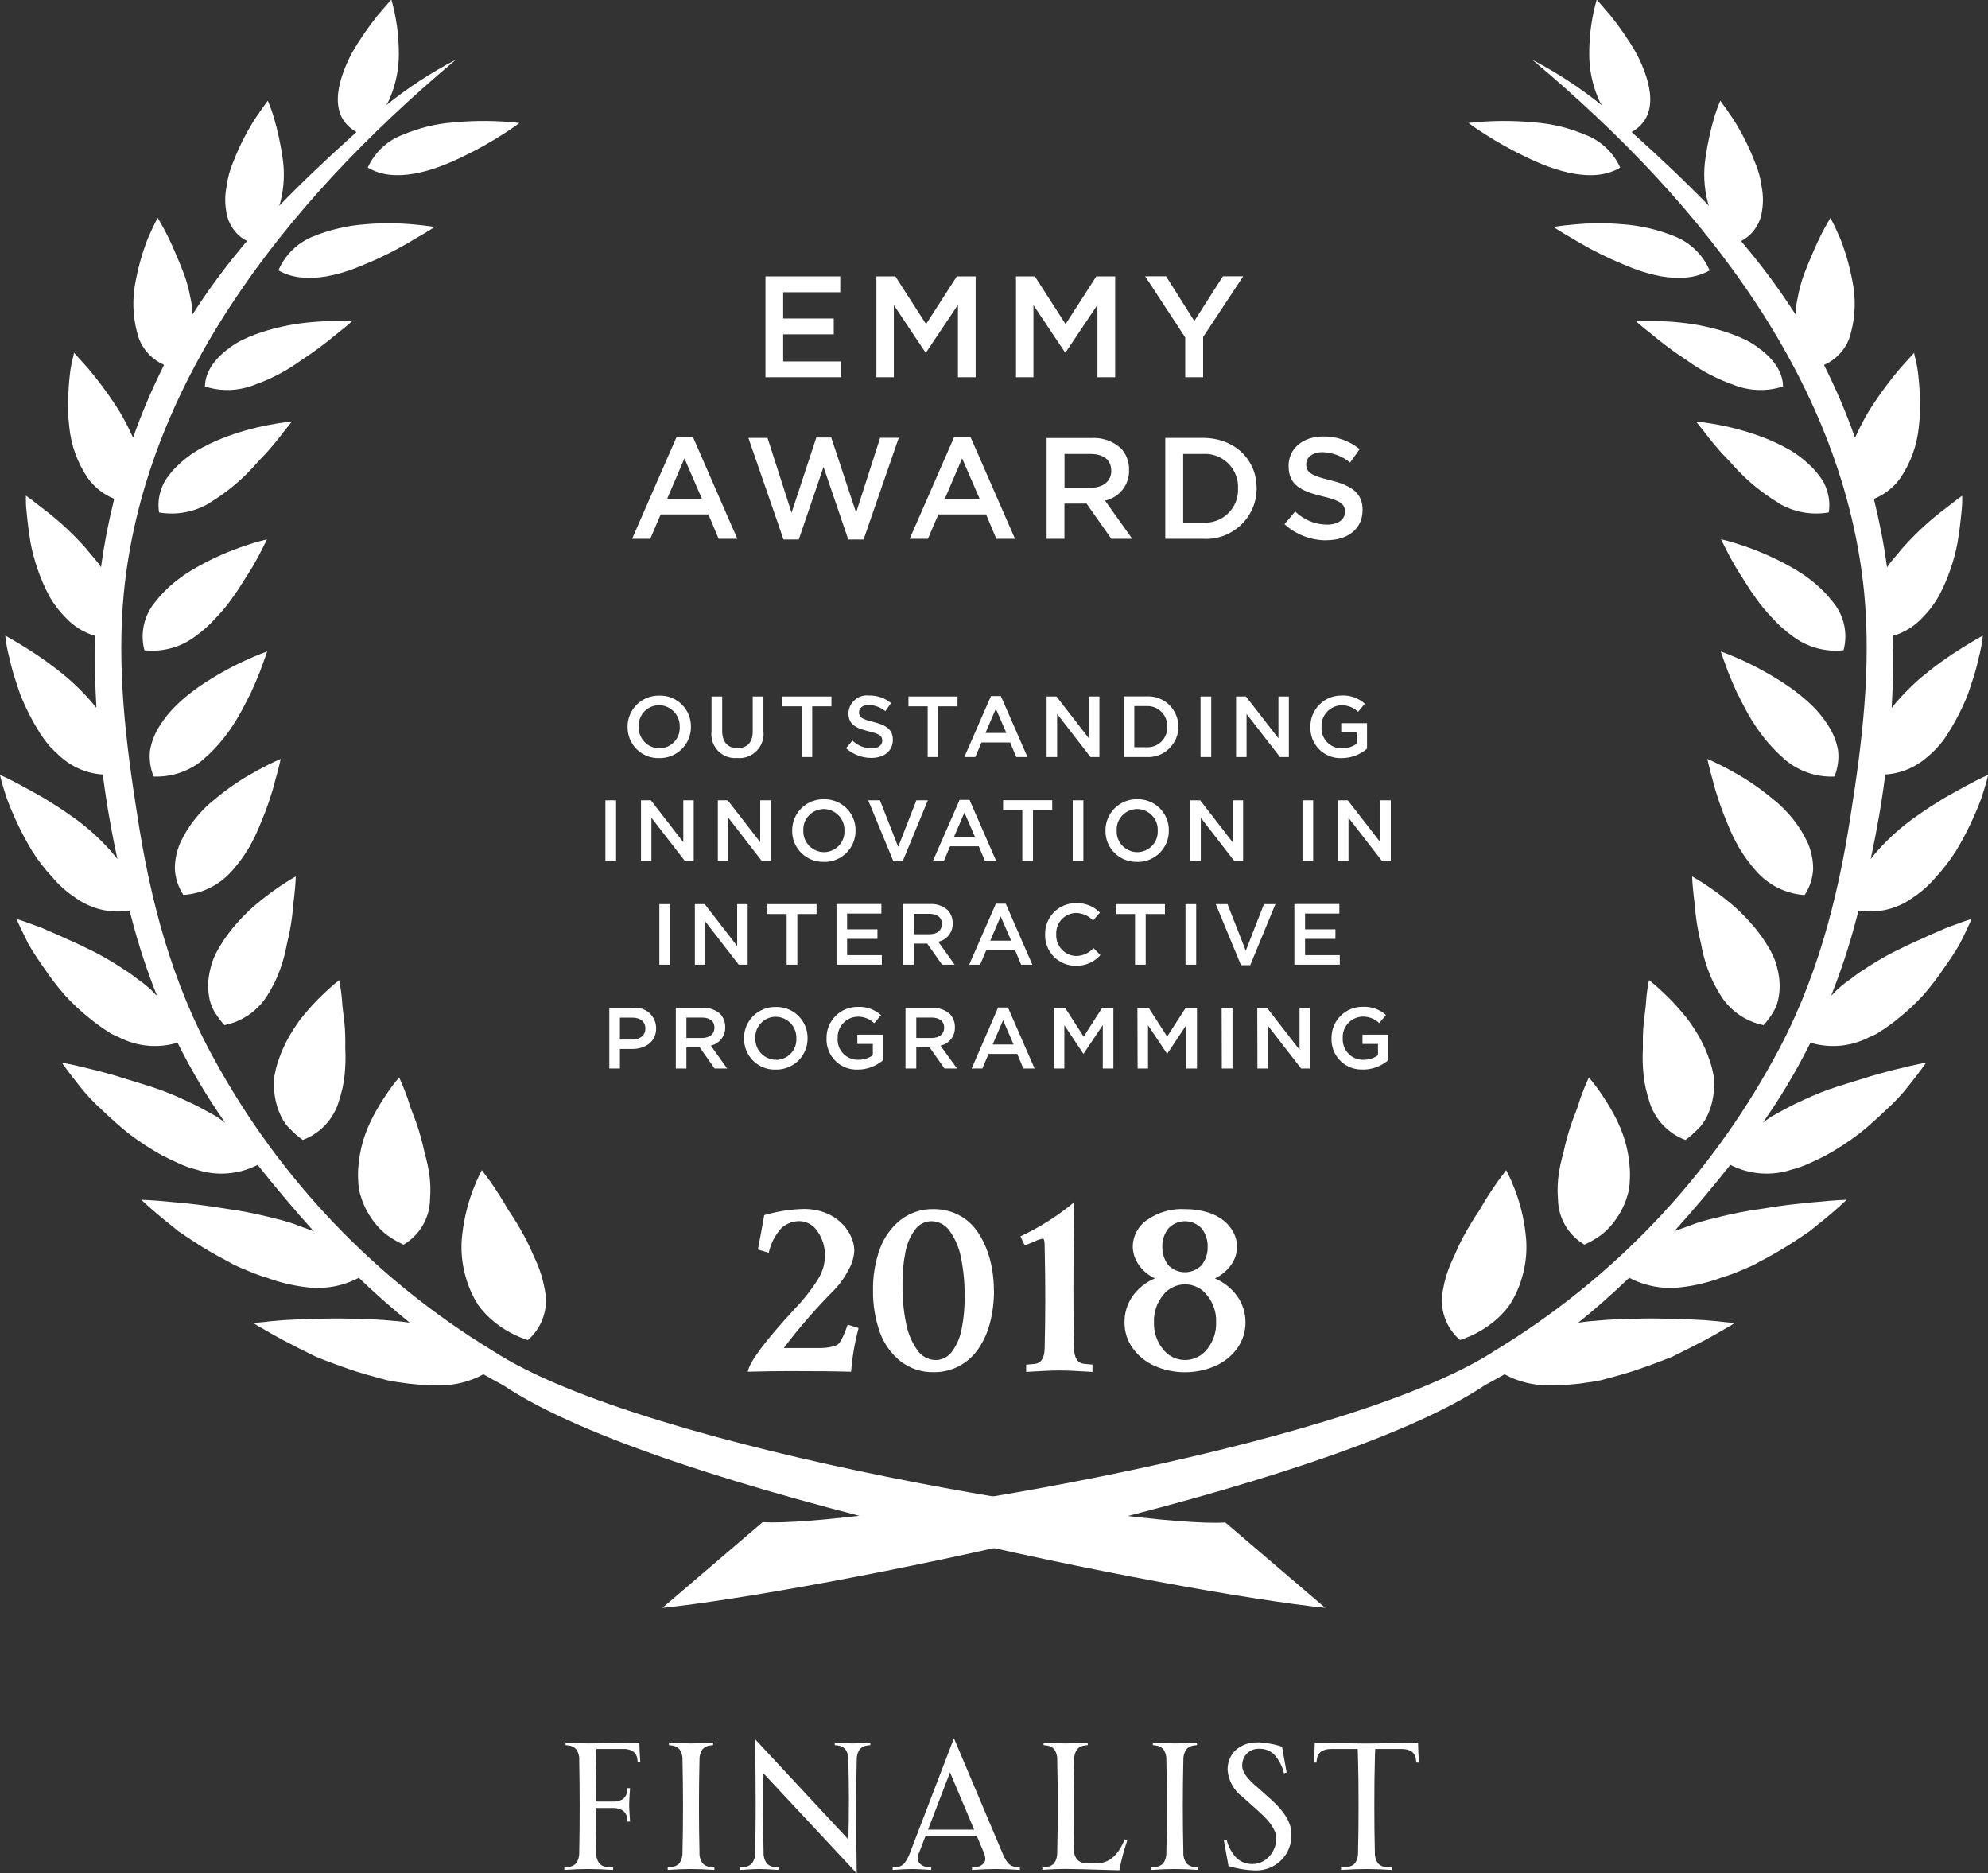 <?xml version="1.0" encoding="UTF-8"?>
<svg xmlns="http://www.w3.org/2000/svg" id="Layer_2" data-name="Layer 2" viewBox="0 0 223.3 210.38">
  <rect x="0" y="0" width="223.3" height="210.38" fill="#333333" stroke="none"/>
  <defs>
    <style>
      .cls-1 {
        fill: #fff;
        stroke-width: 0px;
      }
    </style>
  </defs>
  <g id="Layer_1-2" data-name="Layer 1">
    <g id="Group_682" data-name="Group 682">
      <g id="Group_680" data-name="Group 680">
        <g id="Group_148-2" data-name="Group 148-2">
          <path id="Path_111-6" data-name="Path 111-6" class="cls-1" d="M88.07,151.39h4.12c.61,0,1.22-.1,1.79-.31h-.01c.36-.16.77-.93,1.24-2.31l1.23.38c-.43,1.6-.71,3.24-.84,4.9-1.82-.05-4.13-.07-6.93-.07-1.27,0-2.83.02-4.68.07.2-1.11,1.95-3.46,5.26-7.04.97-1,1.84-2.1,2.59-3.28.5-.76.78-1.64.82-2.54.05-1.04-.25-2.07-.85-2.93-.45-.68-1.2-1.1-2.02-1.12-.71,0-1.4.26-1.95.71-.74.79-1.26,1.77-1.49,2.84l-1.22-.36c.19-.98.43-2.27.71-3.86,1.47-.43,2.99-.67,4.52-.7.79,0,1.57.14,2.3.42.66.24,1.27.62,1.78,1.09.46.43.83.94,1.11,1.5.26.52.4,1.09.41,1.68-.04.75-.26,1.47-.63,2.12-.41.8-.92,1.54-1.53,2.19-2.06,2.06-3.98,4.27-5.74,6.59"></path>
          <path id="Path_112-6" data-name="Path 112-6" class="cls-1" d="M111.65,144.95c0,1.22-.14,2.44-.45,3.62-.26,1.03-.7,2.01-1.3,2.9-1.13,1.67-3.02,2.67-5.04,2.63-1.34.03-2.64-.4-3.7-1.22-1.07-.85-1.87-1.98-2.33-3.26-.53-1.5-.79-3.08-.77-4.67-.03-1.6.23-3.19.77-4.69.46-1.28,1.26-2.41,2.33-3.26,1.06-.81,2.36-1.24,3.69-1.21.92-.01,1.83.19,2.67.58.75.36,1.41.87,1.94,1.51.52.65.95,1.38,1.26,2.16.33.79.57,1.61.71,2.45.14.81.21,1.64.21,2.46M104.63,137.15c-.73,0-1.42.35-1.84.94-.55.75-.92,1.61-1.09,2.53-.24,1.22-.35,2.45-.33,3.69-.02,1.44.12,2.88.4,4.29.2,1.08.62,2.1,1.25,3,.46.7,1.23,1.12,2.07,1.14.74,0,1.43-.36,1.85-.96.55-.75.91-1.62,1.08-2.54.24-1.21.35-2.44.33-3.68.02-1.44-.12-2.88-.4-4.29-.2-1.08-.63-2.1-1.26-3-.46-.69-1.23-1.11-2.06-1.12"></path>
          <path id="Path_113-6" data-name="Path 113-6" class="cls-1" d="M115.26,154.08v-.82l.95-.09h-.01c.74-.06,1.12-.65,1.14-1.78.05-2.05.07-3.85.07-5.4,0-1.85-.02-3.86-.07-6.02,0-.57-.07-.86-.19-.86-.34.05-.67.16-.97.33h.01s-.17.07-.49.19-.52.2-.6.23l-.48-1.01c2.17-1.02,4.19-2.3,6.03-3.83-.06,3.75-.08,7.04-.08,9.86,0,2.28.02,4.45.07,6.5.02,1.13.4,1.72,1.13,1.78h-.01c.07,0,.23.02.49.05s.41.04.46.04v.82c-1.7-.11-2.94-.16-3.72-.16s-2,.05-3.72.16"></path>
          <path id="Path_114-6" data-name="Path 114-6" class="cls-1" d="M133.11,135.79c.84,0,1.67.11,2.47.34.67.19,1.3.51,1.85.93.46.37.85.83,1.12,1.35.26.49.4,1.04.4,1.6,0,.72-.23,1.43-.65,2.02-.47.67-1.1,1.2-1.84,1.54,1.02.43,1.9,1.13,2.54,2.04.59.84.9,1.85.9,2.88.01,1.03-.3,2.04-.9,2.89-.62.88-1.47,1.57-2.46,2.01-2.19.96-4.68.96-6.87,0-.98-.44-1.83-1.13-2.46-2.01-.6-.84-.91-1.85-.9-2.89-.01-1.03.3-2.04.88-2.89.64-.9,1.51-1.61,2.53-2.03-.74-.35-1.37-.88-1.83-1.55-.41-.59-.64-1.28-.65-2,0-1.2.6-2.32,1.58-3,1.24-.87,2.75-1.31,4.26-1.23M133.11,144.24c-.97,0-1.89.45-2.48,1.22-.69.86-1.05,1.93-1.01,3.03-.04,1.1.32,2.18,1.01,3.03,1.06,1.37,3.03,1.62,4.4.56.21-.16.4-.35.56-.56.69-.86,1.05-1.93,1.01-3.03.04-1.1-.32-2.18-1.02-3.03-.59-.77-1.5-1.22-2.47-1.22M135,137.99c-.96-1.05-2.58-1.12-3.63-.16-.06.05-.11.1-.16.16-.44.58-.67,1.3-.65,2.03-.02.73.21,1.45.65,2.04.97,1.04,2.6,1.1,3.65.13.05-.04.09-.09.14-.14.44-.58.67-1.3.65-2.03.02-.73-.21-1.44-.65-2.03"></path>
        </g>
        <path id="Path_222" data-name="Path 222" class="cls-1" d="M85.97,42.37h8.49v-1.78h-6.49v-3.04h5.68v-1.78h-5.68v-2.95h6.41v-1.78h-8.4v11.34ZM98.44,42.37h1.96v-8.1l3.55,5.31h.07l3.58-5.34v8.13h1.99v-11.33h-2.12l-3.45,5.36-3.45-5.36h-2.13v11.34ZM114.12,42.37h1.96v-8.1l3.55,5.31h.06l3.58-5.34v8.13h1.99v-11.33h-2.12l-3.45,5.36-3.45-5.36h-2.12v11.34ZM133.13,42.37h2.01v-4.52l4.5-6.82h-2.28l-3.21,5.02-3.17-5.02h-2.35l4.5,6.87v4.47ZM71,60.51h2.04l1.17-2.74h5.36l1.15,2.74h2.1l-4.98-11.42h-1.85l-4.99,11.42ZM74.94,56.01l1.94-4.53,1.96,4.53h-3.9ZM88,60.59h1.72l2.78-8.15,2.78,8.15h1.72l3.95-11.42h-2.09l-2.7,8.4-2.79-8.43h-1.68l-2.78,8.44-2.7-8.4h-2.15l3.95,11.42ZM102.19,60.51h2.04l1.17-2.74h5.36l1.15,2.74h2.1l-4.99-11.42h-1.85l-4.99,11.42ZM106.13,56.01l1.94-4.53,1.96,4.53h-3.9ZM117.57,60.51h1.99v-3.95h2.49l2.78,3.95h2.35l-3.06-4.29c1.61-.34,2.75-1.79,2.7-3.43v-.03c.02-.91-.31-1.79-.94-2.44-.9-.79-2.07-1.2-3.27-1.13h-5.05v11.34ZM119.57,54.79v-3.81h2.9c1.47,0,2.35.66,2.35,1.88v.03c0,1.15-.91,1.89-2.33,1.89h-2.92ZM130.9,60.51h4.23c3.13.19,5.82-2.19,6.01-5.31,0-.12.01-.24.01-.36v-.03c0-3.19-2.46-5.63-6.03-5.63h-4.23v11.34ZM132.9,58.69v-7.71h2.23c2.05-.12,3.81,1.44,3.93,3.5,0,.12,0,.24,0,.36v.03c.08,2.04-1.51,3.75-3.55,3.83-.13,0-.26,0-.38,0h-2.23ZM149,60.67c2.38,0,4.05-1.26,4.05-3.39v-.03c0-1.88-1.25-2.74-3.64-3.32-2.17-.52-2.69-.91-2.69-1.78v-.03c0-.74.68-1.34,1.85-1.34,1.13.04,2.21.45,3.08,1.17l1.07-1.51c-1.16-.95-2.62-1.45-4.11-1.42-2.25,0-3.87,1.34-3.87,3.29v.04c0,2.09,1.36,2.8,3.77,3.38,2.11.49,2.56.92,2.56,1.73v.03c0,.86-.78,1.43-2.01,1.43-1.34-.01-2.62-.54-3.58-1.48l-1.2,1.43c1.29,1.17,2.98,1.82,4.73,1.81h0Z"></path>
        <path id="Path_221" data-name="Path 221" class="cls-1" d="M74.04,85.14c.94.02,1.85-.34,2.53-1,.67-.66,1.05-1.57,1.04-2.51v-.02c.01-.94-.36-1.84-1.03-2.5-.67-.66-1.58-1.02-2.52-.99-.94-.02-1.85.34-2.53,1-.67.66-1.05,1.57-1.04,2.51v.02c-.01.94.36,1.84,1.03,2.5.67.66,1.58,1.02,2.52.99ZM74.06,84.04c-.63,0-1.23-.26-1.67-.72-.44-.46-.67-1.07-.65-1.7v-.02c-.03-.63.2-1.24.63-1.69.43-.45,1.03-.71,1.66-.71.63,0,1.23.27,1.67.72.44.46.67,1.07.65,1.7v.02c.03.63-.2,1.24-.63,1.69-.43.45-1.03.71-1.66.71h0ZM82.82,85.13c1.49.13,2.81-.98,2.94-2.47.02-.19.01-.39-.01-.58v-3.86h-1.2v3.92c0,1.25-.65,1.89-1.71,1.89s-1.72-.68-1.72-1.94v-3.87h-1.2v3.92c-.18,1.47.87,2.81,2.34,2.98.19.02.38.03.57,0h0ZM90.03,85.02h1.2v-5.69h2.16v-1.11h-5.51v1.11h2.16v5.69ZM97.86,85.12c1.42,0,2.43-.76,2.43-2.03v-.02c0-1.13-.75-1.64-2.19-1.99-1.3-.31-1.61-.54-1.61-1.07v-.03c0-.45.41-.81,1.11-.81.68.03,1.32.27,1.85.7l.64-.91c-.69-.57-1.57-.87-2.47-.85-1.14-.13-2.17.68-2.31,1.82,0,.05,0,.1-.01.15v.02c0,1.25.82,1.68,2.27,2.03,1.26.29,1.53.55,1.53,1.04v.02c0,.52-.47.86-1.2.86-.8,0-1.57-.32-2.15-.88l-.72.86c.78.7,1.79,1.09,2.84,1.09h0ZM104.19,85.02h1.2v-5.69h2.16v-1.11h-5.51v1.11h2.16v5.69ZM108.33,85.02h1.22l.7-1.64h3.21l.69,1.64h1.26l-2.99-6.85h-1.11l-2.99,6.85ZM110.69,82.32l1.17-2.72,1.18,2.72h-2.35ZM117.56,85.02h1.18v-4.84l3.75,4.84h1v-6.8h-1.18v4.7l-3.64-4.7h-1.11v6.8ZM126.21,85.02h2.54c.94.06,1.86-.27,2.54-.92.69-.64,1.08-1.54,1.07-2.48v-.02c0-.94-.39-1.83-1.07-2.48-.68-.64-1.6-.97-2.54-.91h-2.54v6.8ZM127.41,83.93v-4.63h1.34c.63-.04,1.24.19,1.69.63.45.44.69,1.05.67,1.68v.02c.02.63-.22,1.23-.67,1.67-.45.44-1.06.66-1.69.62h-1.34ZM134.85,85.02h1.2v-6.8h-1.2v6.8ZM138.84,85.02h1.18v-4.84l3.75,4.84h1v-6.8h-1.17v4.7l-3.65-4.7h-1.11v6.8ZM150.71,85.14c1.04,0,2.05-.38,2.84-1.06v-2.86h-2.9v1.04h1.74v1.27c-.48.34-1.05.52-1.64.52-.64.01-1.25-.24-1.69-.7-.44-.46-.67-1.09-.62-1.72v-.02c-.03-.61.19-1.21.61-1.66.41-.45.99-.72,1.6-.74.7-.02,1.39.24,1.9.73l.76-.91c-.72-.64-1.65-.97-2.61-.92-.94-.01-1.84.35-2.5,1.02-.66.66-1.03,1.56-1.01,2.5v.02c-.03.94.33,1.86,1,2.52.67.66,1.59,1.02,2.53.97ZM68,96.68h1.2v-6.8h-1.2v6.8ZM71.99,96.68h1.18v-4.84l3.75,4.84h1v-6.8h-1.17v4.7l-3.64-4.7h-1.11v6.8ZM80.63,96.68h1.18v-4.84l3.75,4.84h1v-6.8h-1.17v4.7l-3.65-4.7h-1.11v6.8ZM92.53,96.8c.94.02,1.85-.34,2.53-1,.67-.66,1.05-1.57,1.04-2.52v-.02c.01-.94-.36-1.84-1.03-2.5-.67-.66-1.58-1.02-2.52-1-.94-.02-1.86.34-2.53,1-.67.66-1.05,1.58-1.04,2.52v.02c-.01.94.36,1.84,1.03,2.5.67.66,1.58,1.02,2.52.99h0ZM92.55,95.7c-.63,0-1.23-.27-1.67-.72-.44-.46-.67-1.07-.65-1.7v-.02c-.03-.63.2-1.23.64-1.69.43-.45,1.03-.71,1.66-.71.63,0,1.23.27,1.67.72.44.46.67,1.07.65,1.7v.02c.03.63-.2,1.23-.64,1.69-.43.45-1.04.71-1.66.71h0ZM100.34,96.73h1.05l2.83-6.85h-1.29l-2.04,5.23-2.05-5.23h-1.32l2.83,6.85ZM104.8,96.68h1.22l.7-1.64h3.22l.69,1.64h1.26l-2.99-6.85h-1.11l-3,6.85ZM107.16,93.98l1.17-2.72,1.18,2.72h-2.34ZM114.83,96.68h1.2v-5.7h2.16v-1.11h-5.52v1.11h2.16v5.7ZM120.49,96.68h1.2v-6.8h-1.2v6.8ZM127.72,96.8c.94.02,1.85-.34,2.53-1,.67-.66,1.05-1.57,1.04-2.52v-.02c.01-.94-.36-1.84-1.03-2.5-.67-.66-1.58-1.02-2.52-1-.94-.02-1.85.34-2.53,1-.67.67-1.05,1.58-1.04,2.52v.02c-.01.94.36,1.84,1.03,2.5.67.66,1.58,1.02,2.52.99h0ZM127.74,95.7c-.63,0-1.23-.27-1.67-.72-.44-.46-.67-1.07-.64-1.7v-.02c-.03-.63.2-1.23.64-1.69.43-.45,1.03-.71,1.66-.71.63,0,1.23.26,1.67.72.44.46.67,1.07.64,1.7v.02c.03.63-.2,1.23-.64,1.69-.43.45-1.03.71-1.66.71h0ZM133.7,96.68h1.18v-4.84l3.75,4.84h1v-6.8h-1.18v4.7l-3.64-4.7h-1.11v6.8ZM146.3,96.68h1.2v-6.8h-1.2v6.8ZM150.29,96.68h1.18v-4.84l3.75,4.84h1v-6.8h-1.18v4.7l-3.65-4.7h-1.11v6.8ZM74.06,108.34h1.2v-6.8h-1.2v6.8ZM78.05,108.34h1.18v-4.84l3.75,4.84h1v-6.8h-1.18v4.7l-3.64-4.7h-1.11v6.8ZM88.36,108.34h1.2v-5.69h2.16v-1.11h-5.52v1.11h2.16v5.69ZM93.96,108.34h5.09v-1.07h-3.9v-1.83h3.41v-1.07h-3.41v-1.77h3.85v-1.07h-5.04v6.8ZM101.45,108.34h1.2v-2.37h1.5l1.67,2.37h1.41l-1.84-2.58c.97-.2,1.65-1.07,1.62-2.06v-.02c.01-.54-.19-1.07-.56-1.47-.54-.48-1.24-.72-1.96-.68h-3.05v6.8ZM102.65,104.91v-2.28h1.74c.88,0,1.41.4,1.41,1.13v.02c0,.69-.54,1.14-1.4,1.14h-1.75ZM108.87,108.34h1.22l.7-1.64h3.22l.69,1.64h1.26l-2.99-6.85h-1.11l-3,6.85ZM111.23,105.64l1.17-2.72,1.18,2.72h-2.34ZM120.84,108.46c1.05.03,2.07-.41,2.76-1.2l-.77-.78c-.5.55-1.21.88-1.95.88-.62-.01-1.21-.28-1.63-.74-.42-.46-.64-1.06-.61-1.68v-.02c-.03-.62.19-1.22.61-1.67.42-.45,1.01-.71,1.63-.72.72.02,1.4.32,1.9.85l.77-.89c-.7-.71-1.67-1.1-2.66-1.06-.94-.02-1.84.35-2.5,1.01-.66.66-1.02,1.57-1,2.51v.02c-.02.93.34,1.82.99,2.48.65.65,1.54,1.02,2.46,1.01h0ZM127.49,108.34h1.2v-5.69h2.16v-1.11h-5.52v1.11h2.16v5.69ZM133.16,108.34h1.2v-6.8h-1.2v6.8ZM139.39,108.39h1.04l2.83-6.85h-1.29l-2.04,5.23-2.05-5.23h-1.32l2.83,6.85ZM145.4,108.34h5.09v-1.07h-3.9v-1.83h3.41v-1.07h-3.41v-1.77h3.85v-1.07h-5.05v6.8ZM68.43,120h1.2v-2.19h1.35c1.5,0,2.72-.8,2.72-2.32v-.02c0-1.26-1.02-2.29-2.28-2.29-.1,0-.2,0-.3.02h-2.68v6.8ZM69.63,116.74v-2.45h1.39c.89,0,1.47.42,1.47,1.22v.02c0,.71-.56,1.22-1.47,1.22h-1.39ZM75.9,120h1.2v-2.37h1.5l1.67,2.37h1.41l-1.84-2.58c.97-.2,1.65-1.07,1.62-2.06v-.02c.01-.54-.19-1.07-.56-1.47-.54-.48-1.24-.72-1.96-.68h-3.03v6.8ZM77.1,116.57v-2.29h1.74c.88,0,1.41.4,1.41,1.13v.02c0,.69-.54,1.14-1.4,1.14h-1.75ZM87.14,120.12c.94.02,1.85-.34,2.53-1,.67-.66,1.05-1.57,1.04-2.51v-.02c.01-.94-.36-1.84-1.03-2.5-.67-.67-1.59-1.03-2.54-1-.94-.02-1.86.34-2.53,1-.67.66-1.05,1.57-1.04,2.51v.02c-.01.94.36,1.85,1.03,2.51.67.66,1.58,1.02,2.52.99h.02ZM87.16,119.02c-.63,0-1.23-.27-1.67-.72-.44-.46-.67-1.07-.65-1.7h0c-.03-.64.2-1.25.63-1.7.43-.45,1.03-.71,1.66-.71.63,0,1.23.27,1.67.72.44.46.67,1.07.65,1.7v.02c.03.63-.2,1.24-.63,1.69-.43.45-1.03.71-1.66.71h0ZM96.36,120.12c1.04,0,2.05-.38,2.84-1.06v-2.86h-2.9v1.04h1.74v1.27c-.48.34-1.05.52-1.64.51-.64.01-1.25-.24-1.69-.7-.44-.46-.67-1.09-.62-1.72v-.02c-.03-.61.19-1.21.61-1.66.41-.45.99-.72,1.6-.74.7-.02,1.39.24,1.9.73l.76-.91c-.72-.64-1.66-.97-2.61-.92-.94-.01-1.84.35-2.5,1.02-.66.66-1.03,1.56-1.01,2.5v.02c-.04.94.33,1.86,1,2.53.67.66,1.59,1.01,2.53.97h.01ZM101.72,120h1.2v-2.37h1.5l1.67,2.37h1.41l-1.86-2.57c.97-.2,1.65-1.07,1.62-2.06v-.02c.01-.54-.19-1.07-.56-1.47-.54-.48-1.24-.72-1.96-.68h-3.03v6.8ZM102.92,116.57v-2.29h1.72c.88,0,1.41.4,1.41,1.13v.02c0,.69-.54,1.14-1.4,1.14h-1.73ZM109.14,120h1.2l.7-1.64h3.22l.69,1.64h1.26l-2.99-6.85h-1.11l-2.97,6.85ZM111.5,117.3l1.17-2.72,1.18,2.72h-2.34ZM118.37,120h1.18v-4.86l2.13,3.19h.04l2.15-3.21v4.88h1.19v-6.8h-1.27l-2.07,3.22-2.07-3.22h-1.27v6.8ZM127.77,120h1.18v-4.86l2.13,3.19h.04l2.13-3.21v4.88h1.2v-6.8h-1.28l-2.07,3.21-2.07-3.22h-1.27l.02,6.8ZM137.24,120h1.2v-6.8h-1.22l.02,6.8ZM141.23,120h1.16v-4.84l3.76,4.84h1v-6.8h-1.18v4.7l-3.64-4.7h-1.11l.02,6.8ZM153.1,120.12c1.04,0,2.05-.38,2.84-1.06v-2.86h-2.9v1.04h1.74v1.27c-.48.34-1.05.52-1.64.51-1.25.03-2.29-.97-2.32-2.23,0-.07,0-.14,0-.2v-.02c-.06-1.27.93-2.34,2.2-2.4,0,0,0,0,0,0,.7-.02,1.39.24,1.9.73l.76-.91c-.72-.64-1.66-.97-2.61-.92-1.91-.02-3.48,1.51-3.51,3.42,0,.03,0,.06,0,.1v.02c-.07,1.86,1.38,3.43,3.24,3.5.1,0,.19,0,.29,0h.01Z"></path>
        <g id="Group_243" data-name="Group 243">
          <g id="Group_154-3" data-name="Group 154-3">
            <g id="Group_151-18" data-name="Group 151-18">
              <path id="Path_123-18" data-name="Path 123-18" class="cls-1" d="M55.66,133.55c-.44-.66-.83-1.2-1.11-1.56-.14-.18-.26-.33-.32-.42s-.1-.16-.1-.16c0,0-.14.23-.32.62s-.44.96-.71,1.67c-.67,1.79-1.08,3.66-1.24,5.55-.07,1.1,0,2.21.24,3.3.23,1.13.62,2.22,1.16,3.24.14.26.3.52.45.77.17.24.36.48.56.7.41.47.87.9,1.36,1.29,1.09.86,2.33,1.52,3.65,1.95,1.62-1.38,2.35-3.54,1.92-5.62-.18-1.07-.49-2.12-.93-3.12-.11-.26-.24-.52-.36-.78-.11-.26-.22-.52-.34-.78-.24-.52-.49-1.04-.77-1.53-.52-.95-1.09-1.88-1.7-2.77-.5-.9-1-1.68-1.45-2.35"></path>
              <path id="Path_124-18" data-name="Path 124-18" class="cls-1" d="M47.66,129.31l-.18-.78c-.24-.98-.53-1.94-.88-2.88-.16-.44-.34-.85-.48-1.26s-.25-.79-.37-1.14c-.5-1.38-.92-2.25-.92-2.25-.55.65-1.06,1.33-1.52,2.04-.5.73-.95,1.48-1.36,2.26-.48.9-.87,1.85-1.17,2.83-.3,1.03-.48,2.09-.55,3.16-.03.55-.02,1.09.02,1.64.02.27.06.55.11.82.06.26.14.52.22.78.35,1.08.91,2.08,1.64,2.96.39.48.83.91,1.33,1.27.56.4,1.15.74,1.78,1.02,1.8-1.06,2.93-2.97,2.97-5.06.09-1.04.05-2.08-.12-3.11-.08-.52-.19-1.04-.33-1.56-.07-.26-.14-.51-.2-.76"></path>
              <path id="Path_125-18" data-name="Path 125-18" class="cls-1" d="M32.58,126.78c.43.46.91.88,1.43,1.24,1.97-.73,3.47-2.35,4.06-4.36.14-.46.29-.96.4-1.45.11-.5.19-1,.24-1.51.1-1.01.13-2.02.07-3.03.02-.96,0-1.92-.1-2.88-.09-.89-.23-1.69-.26-2.41-.06-.77-.17-1.55-.32-2.31-.68.54-1.32,1.11-1.94,1.72-.65.62-1.26,1.28-1.84,1.97-.32.38-.66.79-.94,1.21s-.58.86-.84,1.32c-.54.93-.98,1.91-1.31,2.93-.17.51-.3,1.04-.4,1.57-.06.52-.07,1.04-.04,1.56.06,1.06.33,2.1.8,3.06.25.51.58.98.99,1.39"></path>
              <path id="Path_126-18" data-name="Path 126-18" class="cls-1" d="M24.17,113.74c.3.5.65.96,1.04,1.39,2.08-.42,3.88-1.71,4.94-3.54.14-.21.25-.42.37-.64s.24-.45.36-.68c.22-.45.42-.93.59-1.42.34-.94.59-1.91.77-2.9.23-.93.41-1.87.54-2.82.06-.44.1-.86.14-1.26s.06-.77.12-1.12c.17-1.4.18-2.32.18-2.32-.77.43-1.51.91-2.23,1.42-.66.46-1.4,1.02-2.18,1.67-.8.67-1.54,1.4-2.22,2.18-.73.81-1.37,1.69-1.93,2.63-.28.46-.52.94-.72,1.44-.18.48-.31.98-.41,1.48-.2,1-.2,2.03.02,3.02.12.52.32,1.01.6,1.46"></path>
              <path id="Path_127-18" data-name="Path 127-18" class="cls-1" d="M26.09,97.77c.68-.77,1.29-1.6,1.82-2.48.51-.88.96-1.79,1.33-2.74.7-1.63,1.28-3.32,1.71-5.04.39-1.37.58-2.28.58-2.28,0,0-.98.41-2.4,1.17-.7.38-1.54.85-2.37,1.4-.88.58-1.72,1.2-2.53,1.87-1.71,1.33-3.07,3.03-3.99,4.99-.39.92-.6,1.91-.6,2.91.05,1.05.39,2.06.96,2.94,2.12-.14,4.1-1.13,5.48-2.74"></path>
              <path id="Path_128-18" data-name="Path 128-18" class="cls-1" d="M22.99,85.14c.39-.33.75-.68,1.1-1.05.36-.37.71-.78,1.03-1.18.64-.82,1.22-1.67,1.73-2.57.25-.44.48-.87.7-1.3s.45-.88.66-1.3c.39-.85.72-1.64.99-2.32.51-1.36.81-2.26.81-2.26,0,0-1,.34-2.43,1-1.79.82-3.5,1.79-5.13,2.89-.91.63-1.77,1.32-2.57,2.08-.75.72-1.42,1.54-1.97,2.42-.53.83-.89,1.76-1.06,2.73-.11,1,.03,2,.41,2.93,2.11.08,4.17-.65,5.74-2.06"></path>
              <path id="Path_129-18" data-name="Path 129-18" class="cls-1" d="M16.24,73.03c2.06.22,4.12-.35,5.76-1.61.83-.6,1.59-1.29,2.27-2.05.71-.74,1.36-1.53,1.94-2.38.6-.8,1.07-1.64,1.56-2.38s.88-1.45,1.21-2.05.56-1.1.74-1.45l.27-.54s-.24.06-.68.17-1.04.3-1.77.54c-1.81.61-3.57,1.38-5.24,2.31-.47.26-.94.54-1.4.84s-.87.62-1.29.95c-.8.65-1.53,1.39-2.17,2.21-1.26,1.5-1.72,3.53-1.22,5.43"></path>
              <path id="Path_130-18" data-name="Path 130-18" class="cls-1" d="M23.59,56.44c1.69-1.02,3.24-2.27,4.59-3.71.33-.34.64-.7.94-1.03.32-.32.62-.65.91-.96.56-.63,1.04-1.22,1.44-1.73.38-.52.72-.93.96-1.22s.36-.45.36-.45c0,0-.98.08-2.48.36-1.83.34-3.63.85-5.36,1.53-.99.39-1.94.86-2.86,1.39-.86.53-1.66,1.17-2.37,1.89-.34.34-.64.71-.92,1.1-.28.37-.49.78-.65,1.22-.33.87-.43,1.8-.28,2.72,1.98.34,4.01-.05,5.72-1.09"></path>
              <path id="Path_131-18" data-name="Path 131-18" class="cls-1" d="M37.12,36.06c-.74.02-1.6.06-2.55.16-.98.1-1.96.25-2.92.47-1.03.22-2.04.52-3.02.88-.5.19-.98.4-1.44.62-.44.22-.87.48-1.27.77-1.57,1.12-2.86,2.59-2.9,4.44,1.83.6,3.82.52,5.61-.2,1.86-.66,3.61-1.58,5.2-2.74,1.4-.91,2.75-1.91,4.03-2.99,1.06-.82,1.68-1.39,1.68-1.39,0,0-.95-.06-2.41-.02"></path>
              <path id="Path_132-18" data-name="Path 132-18" class="cls-1" d="M46.5,25.21c-1.79-.17-3.59-.18-5.38-.03-2.06.14-4.09.61-6.01,1.4-1.73.71-3.11,2.07-3.84,3.79.79.44,1.66.71,2.56.79.95.09,1.9.04,2.84-.12.97-.18,1.93-.44,2.86-.78.94-.34,1.82-.74,2.76-1.14,1.57-.72,3.1-1.54,4.57-2.44,1.22-.69,1.96-1.19,1.96-1.19,0,0-.91-.16-2.33-.28"></path>
              <path id="Path_133-18" data-name="Path 133-18" class="cls-1" d="M45.12,15.18c-1.69.67-3.06,1.98-3.81,3.64,2.98,1.8,7.27.45,10.69-1.24,1.55-.74,3.06-1.58,4.51-2.51,1.15-.73,1.84-1.26,1.84-1.26-2.47-.28-4.97-.3-7.44-.06-2,.15-3.96.64-5.79,1.44"></path>
              <path id="Path_134-18" data-name="Path 134-18" class="cls-1" d="M148.87,180.57c-15.98-1.65-74.43-13-92.33-24.99-.76-.4-1.52-.84-2.24-1.24-1.53.84-3.25,1.26-5,1.24-1.54.01-3.08-.11-4.6-.36-.36-.04-.76-.12-1.16-.2-.4-.12-.8-.2-1.2-.32-.76-.2-1.56-.44-2.36-.68-1.56-.52-3.08-1.08-4.48-1.64-1.32-.64-2.56-1.28-3.64-1.84-1.04-.56-1.88-1.04-2.48-1.4-.24-.12-.46-.25-.68-.4-.08-.06-.16-.11-.24-.16,0,0,.32-.04.92-.08.6-.08,1.44-.16,2.48-.24,2.08-.12,4.88-.24,7.8-.16,1.44.04,3.04.08,4.52.24.64.04,1.24.12,1.84.2-2-1.6-3.88-3.28-5.72-5.04-1.85.98-3.97,1.34-6.04,1.04-1.46-.18-2.89-.53-4.27-1.04-.75-.22-1.48-.49-2.2-.8-.4-.16-.76-.32-1.12-.48-.35-.15-.68-.32-1-.52-1.35-.69-2.66-1.45-3.92-2.28-.6-.4-1.16-.76-1.68-1.12-.52-.4-.96-.8-1.4-1.12-1.72-1.4-2.8-2.44-2.8-2.44,0,0,1.32.04,3.32.24,1,.08,2.16.2,3.44.36s2.6.4,4.04.6c1.44.24,2.88.56,4.27.92.7.16,1.4.36,2.08.6l.96.36c.36.12.68.24,1,.36.1.03.19.07.28.12-2.24-2.48-4.32-4.96-6.32-7.48-2.14,1.1-4.64,1.29-6.92.52-.66-.16-1.3-.39-1.92-.68-.64-.28-1.28-.6-1.92-.92-1.28-.71-2.51-1.51-3.68-2.4-1.12-.88-2.16-1.84-3.12-2.76-.87-.78-1.68-1.64-2.4-2.56-1.28-1.6-2.04-2.68-2.04-2.68,0,0,1.2.2,3.08.68.92.2,2,.52,3.16.84.56.2,1.16.36,1.8.56l1.92.6c1.31.42,2.59.93,3.84,1.52.6.28,1.24.56,1.8.88.6.32,1.2.64,1.76.96.32.24.68.44,1,.72-2.01-2.86-3.8-5.87-5.36-9-2.18.66-4.53.44-6.56-.6-.28-.12-.6-.28-.88-.4-.24-.16-.52-.36-.8-.52-.52-.36-1.04-.72-1.56-1.16-1.06-.83-2.05-1.76-2.95-2.76-.82-.95-1.58-1.96-2.28-3-.63-.88-1.22-1.78-1.76-2.72-.72-1.44-1.2-2.48-1.28-2.72.24.04,1.28.4,2.76.96.8.36,1.8.76,2.8,1.24,1.04.44,2.2,1,3.32,1.56,1.13.59,2.22,1.25,3.28,1.96.56.32,1,.72,1.52,1.08.5.35.99.74,1.44,1.16.2.2.4.44.64.64-1.09-2.73-2.01-5.52-2.76-8.36-.12-.4-.2-.8-.32-1.2-2.14.35-4.32-.17-6.08-1.44-.99-.65-1.88-1.45-2.64-2.36-.84-.9-1.59-1.88-2.24-2.92-1.11-1.85-2.04-3.79-2.8-5.8-.56-1.64-.8-2.72-.8-2.72,0,0,1.04.44,2.48,1.24.76.4,1.6.88,2.52,1.4.92.56,1.92,1.2,2.88,1.88,1.94,1.32,3.67,2.91,5.16,4.72.04.08.12.16.16.24-.68-3.16-1.24-6.32-1.64-9.52-1.77-.11-3.44-.82-4.76-2-.42-.37-.82-.75-1.2-1.16-.36-.42-.69-.86-1-1.32-.61-.95-1.16-1.94-1.64-2.96-.24-.52-.48-1.04-.68-1.56l-.48-1.44c-.29-.85-.53-1.72-.72-2.6-.23-.84-.39-1.69-.48-2.56,0,0,.88.48,2.24,1.32,1.67,1.03,3.26,2.18,4.76,3.44.83.72,1.62,1.5,2.36,2.32.32.36.6.68.88,1.04-.16-2.68-.2-5.4-.12-8.08-1.27-.37-2.42-1.07-3.32-2.04-.74-.74-1.37-1.57-1.88-2.48-.5-.95-.93-1.94-1.28-2.96-.34-.98-.61-1.98-.8-3-.16-.96-.28-1.88-.36-2.64-.08-.8-.16-1.44-.16-1.92v-.72s.2.16.56.4c.32.28.84.64,1.44,1.12,1.49,1.13,2.88,2.39,4.16,3.76.37.38.71.78,1.04,1.2.36.4.68.8,1,1.2l.24.36c.35-2.58.85-5.15,1.48-7.68-1.19-.48-2.21-1.28-2.96-2.32-1.15-1.69-1.87-3.64-2.08-5.68-.04-.56-.12-1.08-.16-1.56,0-.52,0-1.04.04-1.52,0-.91.06-1.82.16-2.72.06-.63.17-1.26.32-1.88.07-.24.12-.48.16-.72,0,0,.64.68,1.56,1.72,1.14,1.35,2.19,2.76,3.16,4.24.53.82,1.01,1.68,1.44,2.56.16.36.32.68.48,1,.98-2.79,2.15-5.51,3.48-8.16-1.27-.56-2.28-1.59-2.8-2.88-.63-1.87-.8-3.85-.52-5.8.3-1.87.79-3.71,1.48-5.48.6-1.4,1.12-2.36,1.12-2.36,0,0,.44.72,1.04,1.88.28.56.6,1.24.92,2,.32.72.68,1.6,1,2.44.32.87.56,1.77.72,2.68.11.45.17.9.2,1.36,0,.16.04.32.04.48,1.85-2.88,3.89-5.63,6.12-8.24-.59-.29-1.09-.71-1.48-1.24-.48-.63-.78-1.38-.87-2.16-.15-.89-.13-1.8.04-2.68.12-.96.38-1.91.76-2.8.65-1.69,1.47-3.3,2.44-4.83.84-1.24,1.44-2.04,1.44-2.04.26.61.49,1.24.68,1.88.42,1.44.74,2.91.96,4.4.28,1.72.2,3.47-.24,5.16l-.12.36c2.64-2.72,5.52-5.44,8.68-8.28-3.12-1.76-2.28-5.44-.56-8.8.86-1.5,1.84-2.93,2.92-4.28.91-1.08,1.56-1.8,1.56-1.8.56,1.98.84,4.02.84,6.08.01,1.67-.32,3.33-.96,4.88-.12.33-.28.64-.48.92,2.43-1.96,5.06-3.68,7.84-5.12C31.31,23.39,16.19,43.5,13.91,66.58c-.8,8.36.2,16.71,1.52,25.03,1.44,9.4,3.84,18.75,8.68,27.43,7.35,13.43,18.11,24.68,31.19,32.63,17.3,11.34,73.13,19.98,82.33,19.31l11.24,9.6Z"></path>
            </g>
          </g>
          <g id="Group_153-3" data-name="Group 153-3">
            <g id="Group_152-18" data-name="Group 152-18">
              <path id="Path_135-18" data-name="Path 135-18" class="cls-1" d="M167.64,133.55c.44-.66.83-1.2,1.11-1.56.14-.18.26-.33.32-.42s.1-.16.1-.16c0,0,.14.23.32.62s.44.96.71,1.67c.67,1.79,1.08,3.65,1.23,5.55.07,1.1,0,2.21-.24,3.29-.23,1.13-.62,2.22-1.17,3.24-.14.26-.3.52-.45.77-.17.24-.36.48-.56.7-.41.47-.87.9-1.36,1.29-1.09.86-2.33,1.52-3.65,1.95-1.62-1.38-2.35-3.54-1.92-5.62.18-1.07.49-2.12.94-3.11.11-.26.24-.52.36-.78.11-.26.22-.52.34-.78.24-.52.49-1.04.77-1.53.52-.95,1.09-1.88,1.7-2.77.5-.9,1-1.68,1.45-2.35"></path>
              <path id="Path_136-18" data-name="Path 136-18" class="cls-1" d="M175.64,129.31l.18-.78c.24-.97.53-1.94.88-2.88.16-.44.34-.85.48-1.26s.25-.79.37-1.14c.5-1.38.92-2.25.92-2.25.55.65,1.06,1.33,1.53,2.04.49.73.95,1.48,1.36,2.26.48.9.87,1.85,1.17,2.83.3,1.03.48,2.09.54,3.16.03.55.02,1.09-.02,1.64-.02.27-.06.55-.11.82-.06.26-.14.52-.22.78-.35,1.08-.91,2.08-1.64,2.96-.39.48-.83.91-1.33,1.27-.56.4-1.15.74-1.78,1.02-1.8-1.06-2.93-2.97-2.97-5.06-.09-1.04-.05-2.08.12-3.11.08-.52.19-1.04.33-1.56.06-.26.13-.51.2-.76"></path>
              <path id="Path_137-18" data-name="Path 137-18" class="cls-1" d="M190.73,126.78c-.43.46-.91.88-1.42,1.24-1.97-.73-3.47-2.35-4.06-4.36-.14-.46-.29-.96-.4-1.45-.11-.5-.19-1-.24-1.51-.1-1.01-.13-2.02-.07-3.03-.02-.96,0-1.92.1-2.88.09-.89.23-1.69.26-2.41.06-.77.17-1.55.32-2.31.68.54,1.32,1.11,1.94,1.72.65.62,1.26,1.28,1.83,1.97.32.38.66.79.94,1.21s.58.86.84,1.32c.54.93.98,1.91,1.31,2.93.17.51.3,1.04.4,1.57.06.52.07,1.04.04,1.56-.06,1.06-.33,2.1-.8,3.06-.25.51-.58.98-.99,1.39"></path>
              <path id="Path_138-18" data-name="Path 138-18" class="cls-1" d="M199.13,113.74c-.3.5-.65.96-1.04,1.39-2.08-.42-3.88-1.71-4.94-3.54-.14-.21-.26-.42-.37-.64s-.24-.45-.36-.68c-.22-.45-.42-.93-.59-1.42-.34-.94-.6-1.91-.77-2.9-.23-.93-.41-1.87-.54-2.82-.06-.44-.1-.86-.14-1.26s-.06-.77-.12-1.12c-.17-1.4-.19-2.32-.19-2.32.77.43,1.51.91,2.23,1.42.66.46,1.4,1.02,2.17,1.67.8.67,1.54,1.4,2.22,2.18.73.81,1.37,1.69,1.93,2.63.28.46.52.94.72,1.44.18.48.31.98.41,1.48.2,1,.2,2.03-.02,3.02-.11.52-.31,1.01-.59,1.46"></path>
              <path id="Path_139-18" data-name="Path 139-18" class="cls-1" d="M197.21,97.77c-.68-.77-1.29-1.6-1.82-2.48-.51-.88-.96-1.79-1.33-2.74-.7-1.63-1.28-3.32-1.71-5.04-.38-1.37-.58-2.28-.58-2.28,0,0,.98.41,2.4,1.17.7.38,1.54.85,2.37,1.4.88.58,1.72,1.21,2.53,1.88,1.71,1.33,3.07,3.03,3.99,4.99.39.92.6,1.91.6,2.91-.05,1.05-.38,2.07-.96,2.94-2.12-.14-4.1-1.13-5.49-2.75"></path>
              <path id="Path_140-18" data-name="Path 140-18" class="cls-1" d="M200.31,85.14c-.38-.33-.75-.68-1.09-1.05-.37-.38-.71-.77-1.04-1.18-.64-.82-1.22-1.67-1.74-2.57-.25-.44-.48-.87-.7-1.3s-.45-.88-.66-1.3c-.39-.85-.72-1.64-.99-2.32-.51-1.36-.81-2.26-.81-2.26,0,0,1,.34,2.44,1,1.79.82,3.5,1.79,5.13,2.89.91.63,1.77,1.32,2.58,2.08.75.72,1.42,1.54,1.97,2.42.53.83.89,1.76,1.06,2.73.11,1-.03,2-.41,2.93-2.11.09-4.17-.65-5.74-2.06"></path>
              <path id="Path_141-18" data-name="Path 141-18" class="cls-1" d="M207.06,73.03c-2.06.22-4.12-.36-5.76-1.62-.83-.6-1.59-1.29-2.27-2.05-.71-.74-1.36-1.53-1.94-2.38-.6-.8-1.07-1.64-1.56-2.38s-.88-1.45-1.21-2.05-.56-1.1-.74-1.45l-.27-.54s.24.06.68.17,1.04.3,1.77.54c1.81.61,3.57,1.38,5.24,2.31.47.26.94.54,1.4.84s.87.62,1.29.95c.8.65,1.53,1.39,2.17,2.21,1.26,1.5,1.72,3.53,1.22,5.43"></path>
              <path id="Path_142-18" data-name="Path 142-18" class="cls-1" d="M199.71,56.44c-1.69-1.02-3.24-2.27-4.6-3.71-.33-.34-.63-.7-.94-1.03-.32-.32-.62-.65-.91-.96-.56-.63-1.04-1.22-1.44-1.73-.38-.52-.72-.93-.96-1.22s-.36-.45-.36-.45c0,0,.98.08,2.47.36,1.83.34,3.63.85,5.36,1.53.99.39,1.94.86,2.86,1.39.86.53,1.66,1.17,2.37,1.89.34.34.64.71.92,1.1.28.37.5.78.65,1.22.33.87.43,1.8.28,2.72-1.98.34-4.01-.05-5.72-1.09"></path>
              <path id="Path_143-18" data-name="Path 143-18" class="cls-1" d="M186.18,36.06c.74.02,1.6.06,2.55.16.98.1,1.96.25,2.92.47,1.03.22,2.04.52,3.02.88.5.19.98.4,1.44.62.44.22.87.48,1.27.77,1.58,1.12,2.86,2.59,2.9,4.44-1.83.6-3.82.52-5.61-.2-1.86-.66-3.61-1.58-5.2-2.74-1.4-.91-2.75-1.91-4.03-2.99-1.06-.82-1.68-1.39-1.68-1.39,0,0,.95-.06,2.41-.02"></path>
              <path id="Path_144-18" data-name="Path 144-18" class="cls-1" d="M176.8,25.21c1.79-.17,3.59-.18,5.38-.03,2.06.14,4.09.61,6.01,1.4,1.73.71,3.11,2.07,3.84,3.79-.79.44-1.66.71-2.56.79-.95.09-1.9.04-2.84-.12-.97-.18-1.93-.44-2.86-.78-.94-.34-1.82-.74-2.76-1.14-1.57-.72-3.1-1.54-4.57-2.44-1.22-.69-1.96-1.19-1.96-1.19,0,0,.91-.16,2.33-.28"></path>
              <path id="Path_145-18" data-name="Path 145-18" class="cls-1" d="M178.18,15.18c1.69.67,3.06,1.98,3.81,3.64-2.98,1.8-7.27.45-10.69-1.24-1.55-.74-3.06-1.58-4.51-2.51-1.15-.73-1.84-1.26-1.84-1.26,2.47-.28,4.97-.3,7.44-.06,2,.15,3.96.64,5.79,1.44"></path>
              <path id="Path_146-18" data-name="Path 146-18" class="cls-1" d="M74.43,180.57c15.98-1.65,74.43-13,92.33-24.99.76-.4,1.52-.84,2.24-1.24,1.53.84,3.25,1.26,5,1.24,1.54.01,3.08-.11,4.6-.36.36-.04.76-.12,1.16-.2.4-.12.8-.2,1.2-.32.76-.2,1.56-.44,2.36-.68,1.56-.52,3.08-1.08,4.48-1.64,1.32-.64,2.56-1.28,3.64-1.84,1.04-.56,1.88-1.04,2.48-1.4.24-.12.46-.25.68-.4.08-.06.16-.11.24-.16,0,0-.32-.04-.92-.08-.6-.08-1.44-.16-2.48-.24-2.08-.12-4.88-.24-7.8-.16-1.44.04-3.04.08-4.52.24-.64.04-1.24.12-1.84.2,2-1.6,3.88-3.28,5.72-5.04,1.85.98,3.97,1.34,6.04,1.04,1.46-.18,2.89-.53,4.27-1.04.75-.22,1.48-.49,2.2-.8.4-.16.76-.32,1.12-.48.35-.15.68-.32,1-.52,1.35-.69,2.66-1.45,3.92-2.28.6-.4,1.16-.76,1.68-1.12.52-.4.96-.8,1.4-1.12,1.72-1.4,2.8-2.44,2.8-2.44,0,0-1.32.04-3.32.24-1,.08-2.16.2-3.44.36s-2.6.4-4.04.6c-1.44.24-2.88.56-4.27.92-.7.16-1.4.36-2.08.6l-.96.36c-.36.12-.68.24-1,.36-.1.03-.19.07-.28.12,2.24-2.48,4.32-4.96,6.32-7.48,2.14,1.1,4.64,1.29,6.92.52.66-.16,1.3-.39,1.92-.68.64-.28,1.28-.6,1.92-.92,1.28-.71,2.51-1.51,3.68-2.4,1.12-.88,2.16-1.84,3.12-2.76.87-.78,1.68-1.64,2.4-2.56,1.28-1.6,2.04-2.68,2.04-2.68,0,0-1.2.2-3.08.68-.92.2-2,.52-3.16.84-.56.2-1.16.36-1.8.56l-1.92.6c-1.31.42-2.59.93-3.84,1.52-.6.28-1.24.56-1.8.88-.6.32-1.2.64-1.76.96-.32.24-.68.44-1,.72,2.01-2.86,3.8-5.87,5.36-9,2.18.66,4.53.44,6.56-.6.28-.12.6-.28.88-.4.24-.16.52-.36.8-.52.52-.36,1.04-.72,1.56-1.16,1.06-.83,2.05-1.76,2.96-2.76.82-.95,1.58-1.96,2.28-3,.63-.88,1.22-1.78,1.76-2.72.72-1.44,1.2-2.48,1.28-2.72-.24.04-1.28.4-2.76.96-.8.36-1.8.76-2.8,1.24-1.04.44-2.2,1-3.32,1.56-1.13.59-2.22,1.25-3.28,1.96-.56.32-1,.72-1.52,1.08-.5.35-.99.74-1.44,1.16-.2.2-.4.44-.64.64,1.09-2.73,2.01-5.52,2.76-8.36.12-.4.2-.8.32-1.2,2.14.35,4.32-.17,6.08-1.44.99-.65,1.88-1.45,2.64-2.36.83-.9,1.58-1.88,2.24-2.92,1.11-1.85,2.04-3.79,2.8-5.8.56-1.64.8-2.72.8-2.72,0,0-1.04.44-2.48,1.24-.76.4-1.6.88-2.52,1.4-.92.56-1.92,1.2-2.88,1.88-1.94,1.32-3.67,2.91-5.16,4.72-.04.08-.12.16-.16.24.68-3.16,1.24-6.32,1.64-9.52,1.77-.11,3.44-.82,4.76-2,.86-.71,1.6-1.54,2.2-2.48.61-.95,1.16-1.94,1.64-2.96.24-.52.48-1.04.68-1.56l.48-1.44c.29-.85.53-1.72.72-2.6.23-.84.39-1.69.48-2.56,0,0-.88.48-2.24,1.32-1.67,1.03-3.26,2.18-4.76,3.44-.83.72-1.62,1.5-2.36,2.32-.32.36-.6.68-.88,1.04.16-2.68.2-5.4.12-8.08,1.27-.37,2.42-1.07,3.32-2.04.74-.74,1.37-1.57,1.88-2.48.5-.95.93-1.94,1.28-2.96.34-.98.61-1.98.8-3,.16-.96.28-1.88.36-2.64.08-.8.16-1.44.16-1.92v-.71s-.2.16-.56.4c-.32.28-.84.64-1.44,1.12-1.49,1.13-2.88,2.39-4.16,3.76-.37.38-.71.78-1.04,1.2-.36.4-.68.8-1,1.2l-.24.36c-.35-2.58-.85-5.15-1.48-7.68,1.19-.48,2.21-1.28,2.96-2.32,1.15-1.69,1.87-3.64,2.08-5.68.04-.56.12-1.08.16-1.56,0-.52,0-1.04-.04-1.52,0-.91-.06-1.82-.16-2.72-.06-.63-.17-1.26-.32-1.88-.07-.24-.12-.48-.16-.72,0,0-.64.68-1.56,1.72-1.14,1.35-2.19,2.76-3.16,4.24-.53.82-1.01,1.68-1.44,2.56-.16.36-.32.68-.48,1-.98-2.79-2.15-5.51-3.48-8.16,1.27-.56,2.28-1.59,2.8-2.88.63-1.87.8-3.85.52-5.8-.3-1.87-.79-3.71-1.48-5.48-.6-1.4-1.12-2.36-1.12-2.36,0,0-.44.72-1.04,1.88-.28.56-.6,1.24-.92,2-.32.72-.68,1.6-1,2.44-.32.87-.56,1.77-.72,2.68-.11.45-.17.9-.2,1.36,0,.16-.04.32-.04.48-1.85-2.88-3.89-5.63-6.12-8.24.58-.29,1.09-.71,1.48-1.24.48-.63.78-1.37.88-2.16.15-.89.13-1.8-.04-2.68-.12-.96-.38-1.91-.77-2.8-.65-1.69-1.47-3.31-2.44-4.84-.84-1.24-1.44-2.04-1.44-2.04-.26.61-.49,1.24-.68,1.88-.42,1.44-.74,2.91-.96,4.4-.28,1.72-.2,3.47.24,5.16l.12.36c-2.64-2.72-5.52-5.44-8.68-8.28,3.12-1.76,2.28-5.44.56-8.8-.86-1.5-1.84-2.92-2.92-4.27-.92-1.08-1.56-1.8-1.56-1.8-.56,1.98-.85,4.02-.84,6.08-.01,1.67.32,3.33.96,4.88.12.33.28.64.48.92-2.43-1.96-5.06-3.68-7.83-5.12,19.87,16.63,34.99,36.75,37.27,59.82.8,8.36-.2,16.71-1.52,25.03-1.44,9.4-3.84,18.75-8.68,27.43-7.35,13.43-18.11,24.68-31.19,32.63-17.3,11.34-73.13,19.98-82.33,19.31l-11.23,9.6Z"></path>
            </g>
          </g>
        </g>
      </g>
      <path id="Path_290" data-name="Path 290" class="cls-1" d="M68.81,203.05h-1.91c0,1.68.02,3.35.06,5-.02.42.1.84.33,1.19.25.28.61.44.99.43l.59.04v.29c-1.21-.07-2.16-.1-2.86-.1s-1.56.03-2.62.1v-.29l.41-.04c.36-.01.7-.17.94-.45.23-.35.34-.76.32-1.18.04-1.65.05-3.38.05-5.19s-.02-3.54-.05-5.19c.03-.42-.09-.83-.32-1.18-.24-.28-.58-.44-.94-.46l-.27-.03v-.29c.97.07,1.8.1,2.48.1.78,0,2.72-.03,5.81-.1,0,.51.03,1.26.1,2.23h-.29l-.03-.27c-.01-.37-.18-.71-.46-.94-.35-.23-.76-.33-1.18-.3h-2.96c-.01.22-.03.63-.04,1.24-.04,1.65-.06,3.21-.06,4.67h1.91c.41.03.83-.07,1.18-.3.28-.24.45-.58.46-.94l.03-.27h.29c-.07.97-.1,1.59-.1,1.87s.03.9.1,1.88h-.29l-.03-.27c-.01-.37-.18-.71-.46-.94-.35-.23-.76-.34-1.18-.31ZM75,210v-.29l.4-.04c.36-.01.7-.17.94-.45.23-.35.34-.76.32-1.18.04-1.65.06-3.38.06-5.19s-.02-3.54-.06-5.19c.03-.42-.09-.83-.32-1.18-.24-.28-.58-.44-.94-.46l-.26-.03v-.29c.97.07,1.8.1,2.48.1s1.5-.03,2.48-.1v.29l-.27.03c-.36.02-.7.18-.94.46-.23.35-.34.76-.32,1.18-.04,1.65-.06,3.38-.06,5.19s.02,3.54.06,5.19c-.03.42.09.83.32,1.18.24.28.58.44.94.45l.41.04v.29c-1.06-.07-1.93-.1-2.62-.1s-1.56.03-2.61.1ZM96.23,210.38l-10.47-11.22c-.04,1.24-.05,2.72-.05,4.43,0,1.31.02,2.8.06,4.45-.03.42.09.83.32,1.18.24.28.58.44.94.45l.41.04v.29c-1.06-.07-1.77-.1-2.14-.1s-1.08.03-2.15.1v-.29l.41-.04c.36-.01.7-.17.94-.45.23-.35.34-.76.32-1.18.04-1.65.06-3.38.06-5.19,0-2.22-.02-4.73-.06-7.52l10.47,11.25c.04-1.24.06-2.72.06-4.46,0-1.32-.02-2.81-.06-4.46.03-.42-.09-.83-.32-1.18-.24-.28-.58-.44-.94-.46l-.27-.03v-.29c.97.07,1.64.1,2,.1s1.03-.03,2-.1v.29l-.27.03c-.36.02-.7.18-.94.46-.23.35-.34.76-.32,1.18-.04,1.65-.06,3.38-.06,5.19,0,2.22.02,4.73.06,7.53ZM109.18,210v-.29l.41-.04c.36,0,.7-.17.93-.45.21-.25.2-.65-.02-1.18l-.78-1.86h-5.76l-.71,1.86c-.21.37-.21.82,0,1.18.24.27.58.44.94.45l.41.04v.29c-1.06-.07-1.78-.1-2.16-.1s-1.1.03-2.17.1v-.29l.41-.04c.36,0,.7-.17.93-.45.26-.36.47-.76.62-1.18l4.92-12.82,5.42,12.82c.16.42.37.82.64,1.18.24.27.58.44.94.45l.41.04v.29c-1.06-.07-1.95-.1-2.66-.1s-1.62.03-2.72.1ZM109.42,205.48l-2.71-6.43-2.47,6.43h5.18ZM117.08,210v-.29l.41-.04c.36-.01.7-.17.94-.45.23-.35.34-.76.32-1.18.04-1.65.06-3.38.06-5.19,0-1.81-.02-3.54-.06-5.19.03-.42-.09-.83-.32-1.18-.24-.28-.58-.44-.94-.46l-.27-.03v-.29c.97.07,1.8.1,2.48.1s1.5-.03,2.48-.1v.29l-.27.03c-.36.02-.7.18-.94.46-.23.35-.34.76-.32,1.18-.04,1.65-.06,3.38-.06,5.19,0,2.4.02,4.05.05,4.96-.01.41.14.81.43,1.1.29.25.67.38,1.06.36h1.02c1.4,0,2.46-.9,3.18-2.71l.3.1c-.38,1.1-.68,2.23-.9,3.38-3.39-.1-5.4-.15-6.03-.15-.68,0-1.56.03-2.62.1ZM129.34,210v-.29l.41-.04c.36-.01.7-.17.94-.45.23-.35.34-.76.32-1.18.04-1.65.06-3.38.06-5.19s-.02-3.54-.06-5.19c.03-.42-.09-.83-.32-1.18-.24-.28-.58-.44-.94-.46l-.26-.03v-.29c.97.07,1.8.1,2.48.1s1.5-.03,2.48-.1v.29l-.27.03c-.36.02-.7.18-.94.46-.23.35-.34.76-.32,1.18-.04,1.65-.06,3.38-.06,5.19s.02,3.54.06,5.19c-.03.42.09.83.32,1.18.24.28.58.44.94.45l.41.04v.29c-1.06-.07-1.93-.1-2.62-.1s-1.56.03-2.62.1ZM141.32,195.67c.91.05,1.81.21,2.68.49,0,.05.18,1.02.52,2.9l-.3.1c-.18-.79-.57-1.53-1.11-2.13-.44-.42-1.04-.65-1.65-.63-.53-.03-1.05.17-1.42.55-.35.38-.53.88-.51,1.4,0,.56.44,1.24,1.33,2.04l1.92,1.71c1.52,1.35,2.28,2.65,2.28,3.89.04,1.09-.38,2.15-1.15,2.92-.77.77-1.83,1.18-2.92,1.15-1.02-.03-2.03-.19-3-.49,0-.05-.18-1.02-.52-2.89l.3-.1c.19.81.59,1.54,1.17,2.13.48.42,1.1.64,1.74.63.72,0,1.4-.31,1.88-.85.52-.56.81-1.31.79-2.08,0-.81-.63-1.78-1.9-2.92l-1.88-1.69c-.97-.71-1.58-1.8-1.68-3-.03-.84.29-1.66.9-2.25.7-.61,1.61-.92,2.54-.86ZM150.63,210v-.29l.59-.04c.38,0,.74-.15.99-.43.23-.35.35-.77.33-1.2.04-1.65.06-3.38.06-5.19,0-2.22-.02-3.95-.06-5.19-.01-.6-.03-1.01-.04-1.24h-2.96c-1.01,0-1.56.42-1.64,1.26l-.03.27h-.29c.06-.88.09-1.62.1-2.24,3.08.07,5.02.1,5.8.1s2.72-.03,5.8-.1c.01.62.05,1.36.1,2.24h-.29l-.03-.27c-.08-.84-.63-1.26-1.64-1.26h-2.95c-.01.22-.03.63-.04,1.24-.04,1.24-.06,2.97-.06,5.19,0,1.81.02,3.54.06,5.19-.02.42.09.84.33,1.2.25.28.61.44.99.43l.59.04v.29c-1.21-.07-2.16-.1-2.86-.1s-1.64.03-2.86.1Z"></path>
    </g>
  </g>
</svg>

